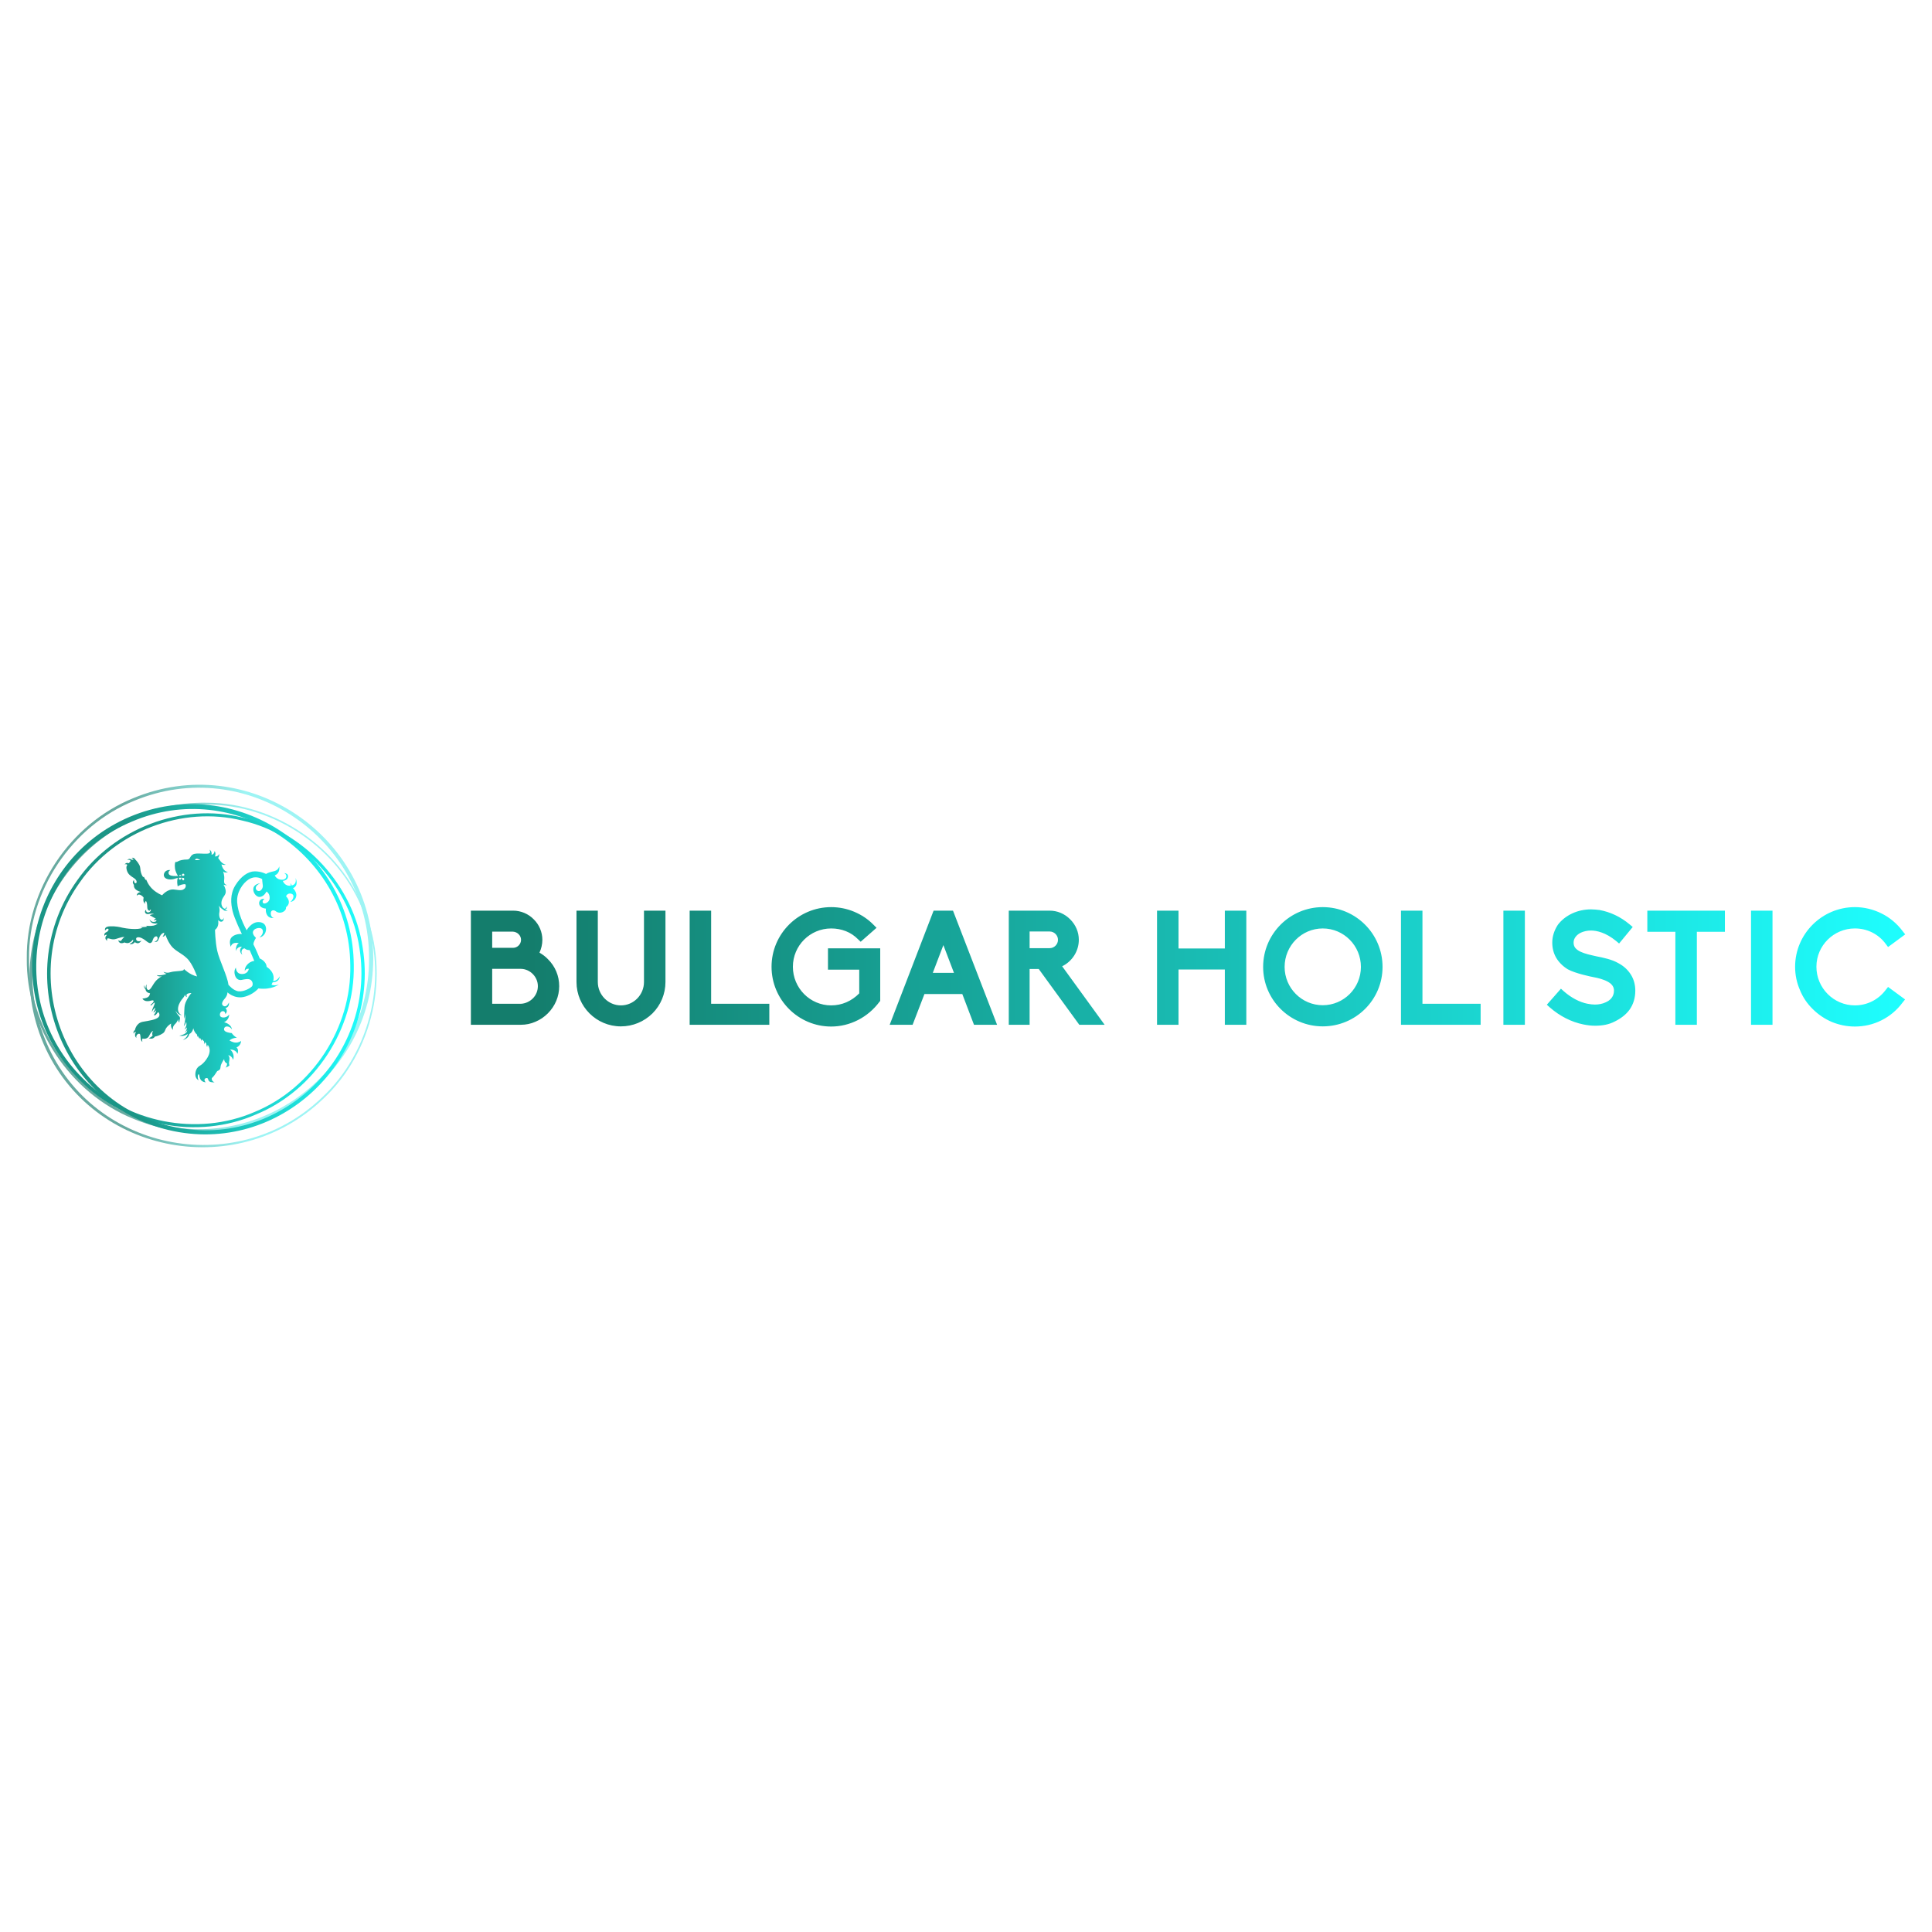<?xml version="1.0" encoding="utf-8"?>
<!-- Generator: Adobe Illustrator 26.0.3, SVG Export Plug-In . SVG Version: 6.00 Build 0)  -->
<svg version="1.1" id="Layer_1" xmlns="http://www.w3.org/2000/svg" xmlns:xlink="http://www.w3.org/1999/xlink" x="0px" y="0px"
	 viewBox="0 0 1999.44 1999.44" style="enable-background:new 0 0 1999.44 1999.44;" xml:space="preserve">
<style type="text/css">
	.st0{fill:url(#SVGID_1_);}
	.st1{fill:url(#SVGID_00000130641369486247761850000005251046628095460523_);}
	.st2{fill:url(#SVGID_00000007419887041584684070000015514293605722552449_);}
	.st3{fill:url(#SVGID_00000014634910100840952970000006078650889301533883_);}
	.st4{fill:url(#SVGID_00000127002773046364669170000017030161740330461359_);}
	.st5{fill:url(#SVGID_00000138536194330729195190000016533844705647766673_);}
</style>
<g>
	<linearGradient id="SVGID_1_" gradientUnits="userSpaceOnUse" x1="487.31" y1="1000.584" x2="1971.72" y2="1000.584">
		<stop  offset="0.041" style="stop-color:#147D6C"/>
		<stop  offset="0.993" style="stop-color:#1EFDFD"/>
	</linearGradient>
	<path class="st0" d="M558.31,985.9c1.82-3.98,2.99-8.46,2.99-13.27c0-7.96-3.32-15.76-8.96-21.23c-5.47-5.64-13.27-8.96-21.23-8.96
		h-43.79v118.11h51.75c5.14,0,10.28-1,15.1-3.15c4.81-1.99,9.12-4.98,12.77-8.63c7.63-7.63,11.78-17.58,11.78-28.2
		c0-10.62-4.15-20.57-11.78-28.03C564.44,989.89,561.46,987.73,558.31,985.9z M509.37,964.17h21.56c4.64,0.33,8.29,3.98,8.29,8.46
		c0,4.48-3.65,8.29-8.29,8.29h-21.56V964.17z M538.9,1038.82h-29.53v-36.16h29.69c9.62,0.17,17.58,8.29,17.58,17.91
		C556.65,1030.36,548.69,1038.49,538.9,1038.82z M666.46,1016.26c0,13.27-10.62,24.22-23.89,24.22c-13.1,0-23.89-10.95-23.89-24.22
		v-73.82h-22.06v73.82c0,25.38,20.57,45.95,45.95,45.95c12.27,0,23.89-4.81,32.68-13.44c8.63-8.63,13.44-20.24,13.44-32.51v-73.82
		h-22.23V1016.26z M735.96,942.44h-22.23v118.11h82.44v-21.73h-60.21V942.44z M856.88,1003.49h32.35v24.55
		c-7.8,7.96-17.91,12.44-29.03,12.44c-21.9,0-39.64-17.92-39.64-39.98c0-21.9,17.75-39.64,39.64-39.64
		c10.78,0,20.57,3.82,27.7,11.11l2.82,2.65l16.42-14.43l-3.15-3.15c-5.64-5.81-12.44-10.28-19.91-13.44
		c-7.46-3.15-15.59-4.81-23.89-4.81c-34.01,0-61.71,27.7-61.71,61.71c0,34.17,27.7,61.87,61.71,61.87
		c19.41,0,37.99-9.45,49.93-25.54l0.83-1v-54.41h-54.08V1003.49z M966.19,942.44l-45.45,118.11h23.72l12.27-31.85h39.15l12.11,31.85
		h23.89l-45.62-118.11H966.19z M965.36,1006.8l10.95-28.7l10.95,28.7H965.36z M1116.48,972.63c0-7.96-3.15-15.43-8.96-21.23
		c-5.81-5.81-13.27-8.96-21.23-8.96h-42.3v118.11h21.56v-57.72h9.46l41.97,57.72h26.21l-43.96-60.55
		C1109.51,995.03,1116.48,984.41,1116.48,972.63z M1086.29,981.26h-20.74v-17.25h20.74c4.65,0,8.63,3.82,8.63,8.63
		C1094.91,977.44,1090.93,981.26,1086.29,981.26z M1267.59,981.59h-47.94v-39.15h-22.23v118.11h22.23v-57.23h47.94v57.23h22.23
		V942.44h-22.23V981.59z M1368.94,938.79c-34.01,0-61.71,27.7-61.71,61.87c0,34.01,27.7,61.54,61.71,61.54
		c34.17,0,61.87-27.53,61.87-61.54C1430.81,966.5,1403.11,938.79,1368.94,938.79z M1368.94,1040.31
		c-21.73,0-39.48-17.75-39.48-39.64c0-22.06,17.75-39.81,39.48-39.81c21.73,0,39.48,17.75,39.48,39.81
		C1408.42,1022.56,1390.67,1040.31,1368.94,1040.31z M1472.11,942.44h-22.23v118.11h82.44v-21.73h-60.21V942.44z M1555.87,1060.55
		h22.23V942.44h-22.23V1060.55z M1674.97,996.85c-6.47-3.82-15.76-5.81-22.73-7.13c-1.33-0.33-2.65-0.66-3.65-0.83
		c-7.63-1.66-12.44-3.32-15.59-5.47c-3.15-2.16-4.48-4.48-4.48-8.13c0-3.98,2.99-7.96,7.63-10.12c2.99-1.33,6.47-2.16,10.28-2.16
		c5.97,0,15.26,1.99,26.04,10.78l3.15,2.65l14.1-17.09l-3.15-2.65c-9.45-7.96-20.24-12.94-31.18-14.93
		c-2.99-0.33-5.97-0.66-8.79-0.66c-7.13,0-13.77,1.49-19.74,4.31c-5.97,2.82-10.95,6.8-14.6,11.61c-3.81,5.81-5.81,12.11-5.81,18.41
		c0,5.81,1.33,11.11,4.15,15.92c2.82,4.64,6.8,8.63,11.94,11.78c7.8,4.31,24.72,7.8,26.71,8.13c4.48,0.83,10.78,2.32,15.43,5.14
		c3.82,2.32,5.64,5.14,5.64,8.79c0,6.8-4.64,10.45-8.63,12.11c-3.15,1.49-6.97,2.32-11.11,2.32c-2.49,0-4.98-0.33-7.46-0.83h-0.17
		c-8.29-1.66-16.75-6.14-24.38-12.77l-3.15-2.82l-14.6,16.59l3.15,2.82c10.45,9.12,22.39,15.09,34.67,17.58
		c4.15,0.83,8.13,1.33,11.94,1.33c8.13,0,14.6-1.33,20.4-4.31c6.8-3.32,11.94-7.46,15.43-12.27c3.98-5.64,5.97-12.27,5.97-19.74
		c0-5.97-1.49-11.61-4.48-16.42C1684.92,1003.98,1680.61,999.84,1674.97,996.85z M1704.83,964.34h29.03v96.21h22.23v-96.21h29.03
		v-21.9h-80.29V964.34z M1812.15,1060.55h22.23V942.44h-22.23V1060.55z M1951.48,1024.55c-7.63,10.12-19.24,15.92-31.85,15.92
		c-21.9,0-39.81-17.92-39.81-39.98c0-21.9,17.91-39.64,39.81-39.64c12.77,0,24.38,5.81,31.85,15.92l2.49,3.32l17.75-13.1l-2.65-3.32
		c-5.64-7.63-13.27-14.1-21.73-18.25c-8.46-4.31-18.08-6.64-27.7-6.64c-34.01,0-61.87,27.7-61.87,61.71
		c0,8.46,1.66,16.42,4.98,24.05c2.99,7.46,7.46,14.1,13.27,19.74c5.64,5.64,12.27,10.12,19.57,13.27
		c7.63,3.15,15.76,4.81,24.05,4.81c9.62,0,19.08-2.16,27.54-6.47c8.63-4.31,15.92-10.45,21.73-18.25l2.65-3.32l-17.58-12.94
		L1951.48,1024.55z"/>
	<g>
		<g>
			
				<linearGradient id="SVGID_00000093861465782612078410000017376220121734522043_" gradientUnits="userSpaceOnUse" x1="27.72" y1="991.918" x2="386.287" y2="991.918">
				<stop  offset="0.277" style="stop-color:#67AAA0"/>
				<stop  offset="0.633" style="stop-color:#9DF4F4"/>
			</linearGradient>
			<path style="fill:url(#SVGID_00000093861465782612078410000017376220121734522043_);" d="M27.73,991.92
				c-0.88-70.93,44.41-139.19,110.16-165.87c117.97-49.21,248.26,38.27,248.39,165.87c-0.12,127.61-130.43,215.09-248.39,165.87
				C72.14,1131.1,26.85,1062.85,27.73,991.92z M30.06,991.92c-0.69,69.92,44.07,137.1,108.94,163.23
				c115.71,48.02,243.37-38.18,242.94-163.23c0.44-125.05-127.24-211.26-242.94-163.23C74.13,854.82,29.37,921.99,30.06,991.92z"/>
			
				<linearGradient id="SVGID_00000137129952605917436360000000895882588642014370_" gradientUnits="userSpaceOnUse" x1="30.571" y1="1009.01" x2="389.835" y2="1009.01">
				<stop  offset="0.277" style="stop-color:#67AAA0"/>
				<stop  offset="0.633" style="stop-color:#9DF4F4"/>
			</linearGradient>
			<path style="fill:url(#SVGID_00000137129952605917436360000000895882588642014370_);" d="M377.57,943.42
				c26.74,65.63,8.58,145.38-43.03,193.74c-91.43,87.71-244.88,56.25-291.7-62.29c-46.36-118.72,44.69-246.2,171.36-244.14
				C284.92,831.06,352.51,877.13,377.57,943.42z M376.27,943.93c-24.99-65.63-92.03-111.16-162.09-111.31
				C89.47,830.66-0.37,957.05,45.88,1073.68c45.47,116.94,197.32,148.42,287.36,62.11C384.47,1088.01,402.62,1009.03,376.27,943.93z
				"/>
		</g>
	</g>
	<g>
		<g>
			
				<linearGradient id="SVGID_00000040538179778010813150000016148507794805799608_" gradientUnits="userSpaceOnUse" x1="33.267" y1="999.375" x2="366.156" y2="999.375">
				<stop  offset="0.287" style="stop-color:#1B9586"/>
				<stop  offset="0.993" style="stop-color:#1EFDFD"/>
			</linearGradient>
			<path style="fill:url(#SVGID_00000040538179778010813150000016148507794805799608_);" d="M264.76,1153.42
				c-60.41,26.51-135.16,11.9-181.59-34.86c-84.34-83.09-58.11-226.69,51.16-273.27c109.5-46.04,230.86,35.1,231.81,153.49
				C367.37,1064.66,325.85,1128.5,264.76,1153.42z M263.61,1150.72c59.81-24.64,100.37-87.33,98.92-151.9
				C361.47,883.75,242.54,804.8,136.44,850.3C29.92,894.8,3.82,1035.16,85.69,1116C131.05,1161.98,204.29,1176.52,263.61,1150.72z"
				/>
			
				<linearGradient id="SVGID_00000061456888440037940510000003912446279113734311_" gradientUnits="userSpaceOnUse" x1="48.736" y1="1007.843" x2="377.501" y2="1007.843">
				<stop  offset="0.287" style="stop-color:#1B9586"/>
				<stop  offset="0.993" style="stop-color:#1EFDFD"/>
			</linearGradient>
			<path style="fill:url(#SVGID_00000061456888440037940510000003912446279113734311_);" d="M251.35,846.21
				c63.88,14.3,114.67,70.24,124.06,134.85c18.32,115.18-86.37,215.52-200.71,188.47c-114.32-27.15-162.82-163.82-94.74-258.52
				C117.35,857.51,187.84,830.3,251.35,846.21z M250.64,849.18c-62.29-15.48-131.36,11.28-167.93,63.81
				c-66.36,92.57-18.75,226.13,92.98,252.31c111.59,26.76,214.11-71.22,196.35-183.72C362.95,918.23,313.26,863.31,250.64,849.18z"
				/>
		</g>
	</g>
	
		<linearGradient id="SVGID_00000078739218585218071020000006802531199720185222_" gradientUnits="userSpaceOnUse" x1="107.974" y1="999.696" x2="306.994" y2="999.696">
		<stop  offset="0.218" style="stop-color:#1B9586"/>
		<stop  offset="0.993" style="stop-color:#1EFDFD"/>
	</linearGradient>
	<path style="fill:url(#SVGID_00000078739218585218071020000006802531199720185222_);" d="M303.23,919.21
		c6.5-2.81,2.62-10.66,2.62-10.66c1.68,7.34-3.97,7.79-3.97,7.79c-0.29-1.39-1.45-2.26-1.45-2.26s0.58,1.55,0.45,2.49
		c-6.3,0.84-8.18-4.91-8.18-4.91s4.98-0.32,5.4-4.39c0.38-3.64-4.07-3.65-4.07-3.65c3.72,1.39,3.23,6.85-2.33,6.82
		c-5.56-0.03-7.34-4.49-7.34-4.49c6.14-2.46,4.59-9.31,4.59-9.31c-1,3.88-3.97,4.78-7.63,5.53c-3.65,0.74-6.04,2.29-6.04,2.29
		s-4.94-2.75-11.67-2.71s-14.22,5.07-20,14.41c-5.78,9.34-4.69,19.16-2.88,26.85c1.81,7.69,9.62,23.66,9.62,23.66
		c-3.75-0.52-9.61,1.01-11.55,4.59c-1.94,3.58-0.04,8.55-0.04,8.55c1.25-3.75,3.86-4.5,8.42-3.81c-3.9,2.39-2.87,8.4-2.87,8.4
		c0.39-3.4,3.73-4.89,6.01-4.65c-3.23,3.12-1.72,6.76,0.54,8.34c-1.9-2.76-0.71-6.64,2.37-6.59c2.15,2.13,5.13,1.7,5.13,1.7
		l4.8,11.22c-6.46,0.82-10.56,6.94-9.76,10.73c0.88-3.17,4.09-2.54,4.09-2.54s-0.54,4.83-5.97,5.36c-5.43,0.54-7.26-3.02-7.39-6.64
		c-0.75,0.95-2.35,3.83-0.86,8.29c1.49,4.46,4.85,4.91,7,4.46c2.15-0.45,6.38-1.51,8.79-0.19c2.41,1.31,3.04,4.93,1.87,6.66
		c-1.16,1.72-8.4,6.03-14.09,5.34c-5.69-0.69-10.49-6.87-10.49-6.87c-0.71-8.21-9.5-25.53-11.57-35.16
		c-2.07-9.63-2.26-21.61-2.26-21.61c4.91-3.55,3.12-10.1,3.12-10.1s2.31,2.61,4.39,1.42c2.09-1.18,1.38-4.03,1.38-4.03
		s-0.04,2.5-2.18,2.24c-1.68-0.2-2.93-3.86-2.2-7.73c0.73-3.88-0.69-6.89-0.69-6.89s1.66,2.48,4.18,3.94
		c3.23,2.99,5.13,1.23,5.13,1.23s-1.42,0.24-2.97-0.67c2.93-1.03,1.79-3.55,1.79-3.55s-0.41,2.18-1.72,2.31
		c-1.31,0.13-4.18-2.43-3.55-7.11c0.62-4.67,4.35-6.66,4.44-10.34c0.09-3.68-2.35-7.45-2.35-7.45c2.22,1.03,3.68,0.32,3.68,0.32
		c-2.31-0.28-3.47-1.55-2.95-5.67c0.52-4.11-1.18-8.36-1.18-8.36c2.05,2.13,5.04,0.58,5.04,0.58c-5.28-0.54-6.72-7.89-6.72-7.89
		s2.33,1.12,4.46,0.32c-1.03-0.19-3.23-0.93-5.19-3.27c-1.96-2.35-2.67-3.75-2.67-3.75c1.34-1.59,1.16-4.09,1.16-4.09
		c-1.81,3.23-4.44,2.59-4.44,2.59s1.31-2.97-0.37-5.62c-0.52,3.94-3.21,3.81-3.21,3.81c0.73-3.6-2-5.13-2-5.13s1.01,2.21,0.3,3.17
		c-0.99,1.34-5.11,0.97-10.3,0.8c-5.19-0.17-6.98,0.34-8.68,2c-1.7,1.66-1.64,4.24-4.83,4.18c-3.19-0.06-7.69,0.84-9.13,1.85
		c-1.44,1.01-2.78,0.71-2.78,0.71s-0.99,2.2-0.39,6.59c0.5,3.66,2.47,6.89,3.11,7.87c-0.83,0.03-1.66,0.06-2.44,0.08
		c-3.08,0.09-6.81-0.37-7.3-2.65c-0.5-2.28,1.81-3.55,1.81-3.55c-5.64-0.6-7.95,4.44-6.14,7.24c1.81,2.8,7.24,3.08,10.99,1.68
		c0.97-0.36,1.95-0.6,2.89-0.74c-1.35,3.49-0.09,8.76-0.09,8.76c1.85-1.64,6.33-2.48,7.5-2.33c1.16,0.15,1.23,3.27-0.54,4.7
		c-1.77,1.42-2.93,2.05-10.25,0.9c-7.32-1.14-12.86,5.9-12.86,5.9s-5.04-1.85-9.8-6.23c-4.76-4.37-6.72-10.17-6.72-10.17
		s-0.02,0.67-0.45,0.5c-0.43-0.17-2.07-3.53-2.07-3.53s0.02,0.69-0.34,0.67c-0.37-0.02-1.49-1.49-2.48-4.63
		c-0.99-3.15-0.22-5.04-1.77-8.1c-1.55-3.06-4.28-5.68-4.28-5.68c-0.81-1.37-1.84-1.95-3.81-1.56c1.43,0.48,2.19,1.92,2.19,1.92
		h-2.03c-2.66-2.1-4.62,0.37-4.62,0.37c2.12-0.93,3.76,0.38,3.47,1.09c-0.29,0.71-1.91,2.23-1.91,2.23s-2.42-1.45-4.23,1.34
		c1.99-1.12,2.84,0.48,2.84,0.48s-1.7,1.23-0.53,5.35c1.16,4.12,3.73,5.8,7.26,8.06c3.52,2.26,3.23,4.77,2.31,5.3
		c-0.92,0.53-2.39-0.55-2.1-3.23c-2.73,2.18-0.1,5.07-0.1,5.07c-0.32,3.15,1.52,5.64,7.19,7.37c-4.81,0.61-4.22,4.1-4.22,4.1
		c1.47-3.2,5.8-0.42,7.09,1.76c-0.52,1.87-0.71,4.93,1.84,6.56c-0.95-1.1-0.66-2.1,0.45-3.07c1.13,0.76,1.37,3.51,1.47,6.64
		c0.1,3.13,2.34,3.46,2.34,3.46s0.02-0.74,1.18-1.39c0.6,0.81-0.16,2.47-2.04,2.96c-1.87,0.48-3.1-0.95-2.59-2.68
		c-1.99,1.1-1.57,3.88,0.74,4.43c2.31,0.55,4.22-1.36,7.58,0.31c-1.15-0.27-3.81,0.15-4.61,1.11c1.75,0.37,4.12,2.88,6.48,3.04
		c-1.74,0.24-2.05,2.38-2.05,2.38s1.55-0.97,2.21-0.63c0.66,0.34,0.18,2.02-2.76,1.97c-2.94-0.05-4.14-2.76-4.14-2.76
		s0.39,2.57,2.49,3.67c2.1,1.1,5.85,0.78,5.85,0.78s-0.89,1.39-4.04,2.1c-3.15,0.71-7.95,0.19-7.95,0.19s0.13,0.19,1.29,0.94
		c-1.84,0.42-7.13,0.52-7.13,0.52s0.89,0.39,2.26,0.58c-4.88,2.6-17.39,0.76-20.62,0.02c-3.23-0.74-7.06-1.68-12.86-1.49
		c-5.8,0.19-5.69,2.78-5.3,4.8c0.11-1.42,2.55-2.99,3.34-2.1s-0.44,2.7-1.99,3.33c-1.55,0.63-2.67,1.92-1.94,4.04
		c0-0.78,1.24-1.76,2.51-1.08c-2.33,2-2.09,4.82,0.44,6.04c-0.69-0.69-0.6-2.41,0.58-2.55c1.18-0.15,3.31,1.18,6.16,1
		c2.84-0.18,7.14-2.63,11.1-2.44c-1.68,0.74-3.76,4.06-3.76,4.06s-1.71,0.15-2.94-0.66c0.36,0.79,1,2.81,3.02,3.02
		c2.02,0.21,3.49-0.78,3.49-0.78s2.34,1.18,4.46,0.5c2.32-0.74,4.51-3.49,4.51-3.49s0.42,1.47-0.58,2.59c-1,1.11-3.2,1.91-3.2,1.91
		s1.57,0.71,3.17,0.03c1.6-0.68,2.42-1.86,2.42-1.86s1.66,1.49,3.6,1.08c1.94-0.4,3.25-2.67,3.25-2.67s-1.15,0.89-3.38,0.66
		c-2.23-0.23-3.23-3.6-0.65-4.04c2.59-0.44,5.9,1.42,8.48,3.46c2.59,2.04,4.17,3.3,5.82,1.92c1.65-1.37,1.26-4.17,3.39-5.75
		c2.13-1.58,3.46,0.02,2.94,2.21c-0.52,2.2-3.49,2.83-3.49,2.83s1.92,0.32,2.91-0.24c1.4-0.81,1.31-1.91,3.05-5.43
		c1.75-3.52,4.56-3.8,4.56-3.8s-0.27,2.65-1.84,4.18c2.44-0.15,3.05-2.26,3.05-2.26s1.38,5.3,5.52,11.12
		c4.14,5.82,10.77,7.76,16.76,13.49c5.99,5.73,10.43,18.76,10.43,18.76c-7.65-1.66-13.7-7.8-13.7-7.8s0.32,1.08-0.82,1.51
		c-1.14,0.43-3.66,0.69-7.76,1.03c-4.09,0.34-3.99,0.69-6.94,1.27s-5.49-0.84-5.49-0.84s0.9,1.81,3.21,1.92
		c-2.41,1.62-7.84,2.03-10.28,1.59c2.07,2.07,5.49,1.08,5.49,1.08s-3.79,1.83-6.68,5.24c-2.89,3.4-5.3,9.46-7.45,8.98
		c-2.15-0.47-2.15-3.36-1.79-5.64c-0.82,0.71-0.95,1.94-0.97,3.9c-0.58-0.47-1.14-1.12-1.57-3.19c-0.47,1.1-0.06,2.87,1.38,4.2
		c0.47,3.83,4.69,4.17,4.69,4.17s-0.13,2.7-2.28,4.03c-2.15,1.32-5.59,1.43-5.59,1.43c2.05,3.89,7.51,2.62,9.09,2.1
		c1.58-0.52,2.69-0.24,2.52,0.8c-0.17,1.03-2.21,2.82-2.88,3.31c-0.67,0.48-0.33,1.3,0.41,0.86s3.29-3.59,3.55-2.78
		c0.27,0.81-0.86,3.63-1.84,5.55c-0.98,1.92-1.07,4.06-1.07,4.06s1.5-3.32,3.36-4.21c0.41,1.28-1.89,4.82-1.89,4.82
		s1.7-0.34,3.02-2.52c0.11,2.2-2.59,5.13-2.59,5.13s0.9,0.41,1.81-0.04c0.9-0.45,2.22-2.84,2.78-2.97s2.82,3.3-0.13,5.58
		s-8.51,3.12-15.66,4.35c-7.15,1.23-8.25,8.68-8.25,8.68c-1.01,0.34-2.15,2.11-0.99,3.86c0.04-1.96,1.59-2.28,1.59-2.28l0.19,0.97
		c0,0-1.94,3.06,0.71,5.52c-0.84-3.71,2.91-5.21,3.75-3.86c0.84,1.36,0.11,6.61,2.52,7.95c-0.28-0.73-0.43-2.35,0.06-3.49
		c3.02,0.82,5.75-0.5,6.76-2.56s2.39-4.68,4.35-5.39c-0.88,0.88-1.51,3.62-0.6,4.31c-0.17,1.25-2.31,2.76-4.05,3.19
		c2.35,1.18,5.13,0.62,6.42-1.59c3.6-0.54,8.36-2.96,9.54-4.56c1.18-1.6,1.07-3.13,2.88-5.27c1.81-2.13,4.31-3.68,4.31-3.68
		c-0.92,4.49,2.05,6.59,2.05,6.59c-0.81-2.88,0.81-4.88,2.49-6.46c1.68-1.58,2.83-4.62,2.83-4.62s-0.32,2.17,1.18,3.55
		c-0.08-1.13,0.21-2,0.53-3.52c0.32-1.52,0.32-2.13-1.78-4.3c-2.1-2.17-2.62-4.6-2.62-4.6c2.41,4.91,6.4,4.67,6.4,4.67
		c-3.02-1.3-4.41-4.14-3.78-8.06c0.63-3.93,3.23-7.58,4.9-9.45c1.66-1.87,2.31-4.02,2.31-4.02c-0.15,2.44,1.94,2.76,1.94,2.76
		s-1.33-2.18,0.21-3.17c1.54-0.99,4.35-0.9,4.35-0.9s-2.33,2.6-4.65,6.96c-2.33,4.36-2.46,6.48-2.62,9.84
		c-0.16,3.36-0.43,9.75-0.43,9.75c1.16-2.11,0.98-5.1,0.98-5.1s0.56,3.13,0.37,5.19c-0.19,2.06-0.78,5.49-1.5,7.52
		c1.97-1.49,2.27-4.36,2.27-4.36s0.6,0.62,0.46,2.93s-2.03,4.9-2.03,4.9s1.52-0.65,2.36-2.12c0.4,1.66-0.78,3.9-2.06,5.38
		c1.61-0.88,2.48-2.47,2.48-2.47c0.32,4.41-8.23,5.68-8.23,5.68c5.49,1.23,8.84-1.89,8.84-1.89c-0.29,3.82-5.27,6.54-5.27,6.54
		c6.65-1.93,6.84-6.25,6.84-6.25c3.68-1.93,4.15-6.1,4.15-6.1c1.25,4.91,3.88,6.56,3.88,6.56s0.05,1.35,0.74,2.51
		c0.04-0.51,0.27-1.26,0.27-1.26s0.28,1.36,1.03,2.91c0.01-0.7,0.36-1.43,0.36-1.43s0.04,0.54,0.87,2.29
		c0.08-0.54,0.37-1.49,0.37-1.49s0.25,1.17,0.96,3.17c0-0.6,0.4-1.86,0.4-1.86l2.19,2.15c0,0,0,1.38,0.79,3.18
		c-0.02-0.53,0.17-2.42,0.17-2.42l1.34,1.37c0,0,0.09,1.87,0.96,3.93c0.06-0.74,0.56-2.33,0.56-2.33c1.26,1.26,3.04,4.82,1.45,9.53
		c-1.58,4.72-5.88,9.97-9.37,11.91c-3.49,1.94-4.98,5.7-4.83,9.69c0.15,3.99,3.43,5.59,3.43,5.59c-1.41-2.17-1.03-6.43-0.02-6.29
		c1.02,0.15,0.31,2.02,1.78,5.04c1.47,3.02,5.51,3.28,5.51,3.28c-2.78-3.1-0.32-4.65,1.31-4.41c1.63,0.24,0.76,1.66,2.26,3.22
		c1.5,1.55,5.59,1.15,5.59,1.15c-3.68-1.39-2.79-4.36-2.79-4.36c2.18-1.97,3.5-3.97,5.54-7.21c4.56-1.71,2.81-3.78,4.04-6.75
		c1.23-2.97,3.17-5.75,3.17-5.75c-0.1,3.52,3.07,4.69,3.07,4.69s-0.16,3.1-1.78,4.2c3.23-0.97,4.17-2.39,4.17-2.39
		s-0.74-1.65-0.39-3.52c0.36-1.87,1.13-4.82-0.87-6.98c1.49,0.13,4.07,1.52,5.01,4.85c1.71-4.14-0.55-9.11-3.13-10.6
		c3.13-0.29,6.62,1.33,7.69,4.4c1.78-4.69-1-6.66-1-6.66c4.75-2,4.72-6.72,4.72-6.72s-2.33,1.87-5.66,1.71
		c-3.33-0.16-6.3-2.23-6.3-2.23c2.75-2.65,7.66-2.84,7.66-2.84c-3.26-1.45-5.33-4.75-5.33-4.75s-3.97-0.26-6.56-1.71
		s-1.52-5.4,1.84-5.17c3.36,0.23,4.98,3.2,4.98,3.2c-1.07-6.3-8.27-7.56-8.27-7.56c5.49-2.42,5.33-8.01,5.33-8.01
		c-2.59,3.85-8.01,3.68-9.15,1.87c-1.13-1.81-0.06-5.24,2.55-5.33c2.62-0.1,2.68,3.13,2.68,3.13c3.3-3.72,0.03-6.27,0.03-6.27
		c4.56-1.07,3.62-5.85,3.62-5.85s-1.94,5.07-5.17,3.78c-2.81-1.13-2.46-3.97,0.74-7.59c3.2-3.62,2.91-6.69,2.91-6.69
		s7.01,6.85,16.71,4.82c9.69-2.04,15.35-8.85,15.35-8.85c13.67,1.78,21.17-4.1,21.17-4.1c-4.23,1.75-7.63,0.29-7.63,0.29l1.16-2.49
		c7.5-0.29,7.3-6.2,7.3-6.2c-2.42,4.82-6.72,4.91-6.72,4.91c2.68-9.34-6.75-14.74-6.75-14.74c-0.45-6.17-7.14-8.66-7.14-8.66
		c-0.45-1.23-5.01-11.96-6.53-14.51c-0.1-2.94,2.62-6.75,2.62-6.75c-5.88-5.75-2.36-8.85,0.42-9.79c2.78-0.94,6.59-0.81,6.75,2.94
		c0.16,3.75-3.62,6.33-3.62,6.33c1.1-0.1,4.72-1.13,6.3-5.49c1.58-4.36,0.26-10.34-7.3-10.41c-7.56-0.06-12.22,8.5-12.22,8.5
		c-5.24-9.6-10.66-23.33-9.76-32.93c0.9-9.6,8.05-18.42,14.25-20.97c6.2-2.55,11.54,0.9,11.54,0.9s0.29,4.1,0.68,6.59
		c0.39,2.49-1.65,5.49-3.55,5.78c-1.91,0.29-4.27-1.32-3.59-3.94c0.68-2.62,4.49-4.01,4.49-4.01s-5.72,0.36-6.95,4.52
		c-1.23,4.17,2.46,10.02,6.82,9.5c4.36-0.52,6.62-5.59,6.62-5.59c1.94,1.36,3.59,3.59,3.2,7.53c-0.39,3.94-6.14,6.37-7.01,3.91
		c-0.87-2.46,1.75-3.55,1.75-3.55c-2.71-1.26-6.56,1.65-5.36,5.62c1.2,3.97,6.79,4.17,6.79,4.17s-0.68,4.23,1.78,7.4
		c2.46,3.17,6.5,2.29,6.5,2.29c-2.75-0.42-3.65-3.81-3.01-6.14c0.65-2.33,3.43-2.1,5.04-0.74c1.62,1.36,4.82,2.29,8.01,0.29
		c3.2-2,2.46-4.52,2.46-4.52s2.81-1.68,3.01-5.07c0.19-3.39-2.94-6.24-2.94-6.24c1.36-3.33,4.98-3.43,6.88-1.91
		c1.91,1.52,0.23,5.75-2.49,7.82c1.71-0.29,5.11-1.39,6.14-5.78C307.62,923.21,303.23,919.21,303.23,919.21z M186.36,905.34
		c0.65-0.01,0.96,0.64,1.09,1.04c-0.63,0.02-1.31,0.05-2.03,0.08C185.53,905.98,185.78,905.35,186.36,905.34z M186.15,910.39
		c-0.9-0.11-1.01-1.2-0.96-1.98c0.96-0.08,1.85-0.08,2.6-0.05C187.54,909.28,187.05,910.5,186.15,910.39z M189.64,911.08
		c-0.87,0.12-1.32-1.58-1.52-2.7c0.8,0.05,1.41,0.14,1.76,0.2C190.97,908.78,190.93,910.91,189.64,911.08z M189.94,906.3
		c-0.36,0.01-0.98,0.03-1.72,0.05c-0.22-1.61,0.7-2.32,1.69-2.12C191.02,904.45,191.17,906.28,189.94,906.3z M201.85,890.17
		c0.02-0.48,0.52-1.41,1.7-1.5c1.18-0.1,3.8,1.42,3.8,1.42L201.85,890.17z"/>
</g>
</svg>
